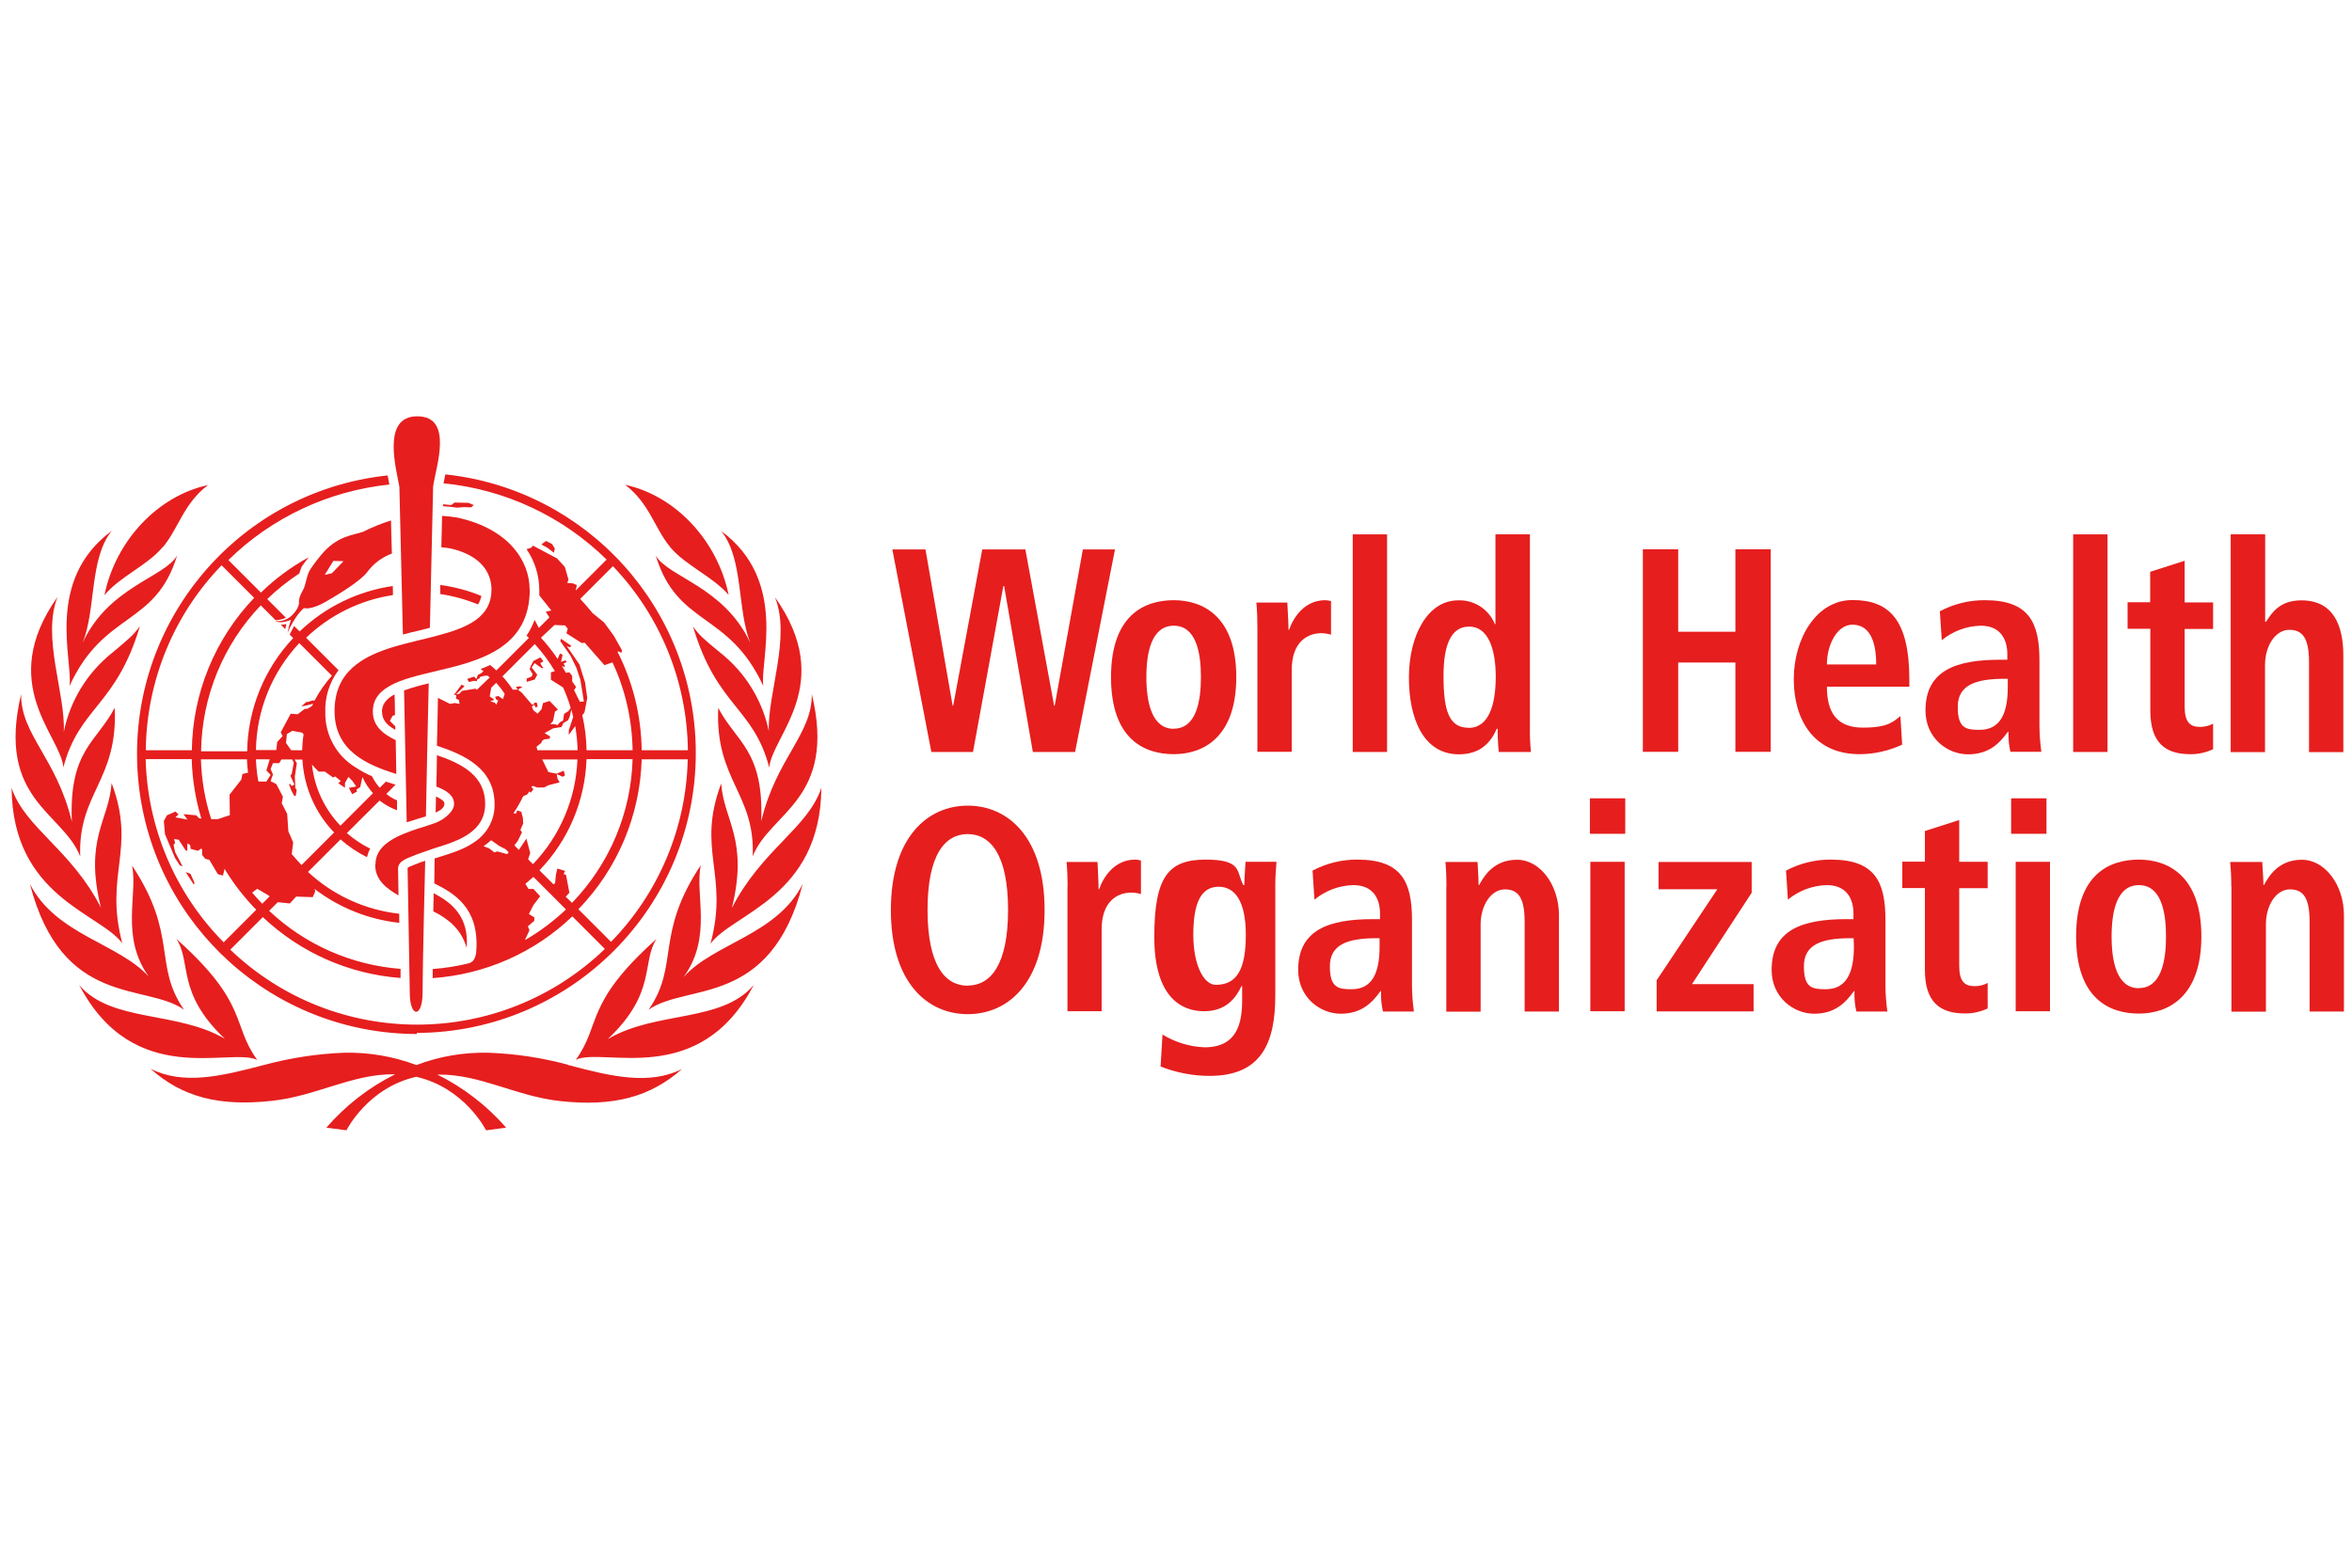 <?xml version="1.0" encoding="UTF-8"?>
<svg id="Layer_1" xmlns="http://www.w3.org/2000/svg" xmlns:xlink="http://www.w3.org/1999/xlink" version="1.1" viewBox="0 0 1603.6 1069.1">
  <!-- Generator: Adobe Illustrator 29.3.1, SVG Export Plug-In . SVG Version: 2.1.0 Build 151)  -->
  <defs>
    <style>
      .st0 {
        fill: #e61e1e;
      }
    </style>
  </defs>
  <path class="st0" d="M456.9,373.1c10.6,12.6,29,20,39.9,32.6-7.7-37.3-36.5-67.8-70.6-75.1,16.6,12.5,20.2,29.9,30.7,42.4ZM47.5,467.6c23.5-51.1,58.5-40.2,73.3-88.9-8.2,14.9-46.5,21.2-64.4,59.5,9.1-22.7,4.5-57.5,19.8-76.2-45.8,33.8-26.3,88.5-28.8,105.7ZM90,590.1c4.2,19.9-8.2,48.6,11.5,76-20.4-22.8-63.5-28.6-81.1-63.3,21.9,84.9,79.4,67.3,105.1,85.8-21.2-30.5-3.9-50.8-35.5-98.4ZM83.4,643.3c-12.6-47.4,9.8-63.8-7.3-109.3-1.8,25.6-18.9,38.1-7.3,84.9-20.3-39.6-51.8-54.4-60.9-81.6.6,74.4,60.4,85.4,75.5,106ZM175.3,722.7c-17.6-24.4-5.5-38.1-55-82.4,10.5,16.2-.3,36.5,33,68.1-32.6-19.2-77.6-11-99.3-36.7,37.3,71.4,102.8,42.2,121.4,51.1h0ZM414.6,708.4c33.3-31.6,22.6-52,33-68.1-49.4,44.2-37.4,58-55,82.4,18.6-8.9,84.1,20.3,121.3-51-21.7,25.8-66.7,17.5-99.3,36.8h0ZM466.3,666c19.6-27.4,7.3-56.1,11.5-76-31.6,47.6-14.3,67.9-35.6,98.6,25.8-18.4,83.1-1,105.1-85.8-17.5,34.7-60.6,40.5-81,63.3h0ZM387.3,726.1c-17.7-4.8-35.8-7.5-54.1-8.2-16.8-.4-33.5,2.4-49.3,8.4-15.7-5.9-32.5-8.8-49.3-8.4-18.3.7-36.4,3.5-54.1,8.2-29.8,7.9-55.5,14-77.9,2.7,21.5,19.2,46.5,25.9,82.8,21.9,30.1-3.2,54.5-18.3,82.9-18.1h1.1c-17.9,8.9-33.8,21.3-46.9,36.4l13.7,1.8s14.4-29,47.6-36.5c33.2,7.6,47.6,36.5,47.6,36.5l13.7-1.8c-13.1-15-29-27.3-46.9-36.2h1.1c28.4-.2,52.8,14.9,82.9,18.1,36.2,3.9,61.3-2.9,82.8-21.9-22.4,11.2-48.1,5.1-77.9-2.8h0ZM78.2,482.7c-12.3,23.5-31.3,28.9-29.2,77.7-10.3-43.3-34.9-59.4-34.6-87-17.1,72,28.6,80.5,40.3,110.7-1.7-43.2,25.9-52,23.5-101.4ZM95.3,427.1c-4.3,6-7.3,8.5-18.6,17.9-17.1,13.6-28.9,32.7-33.2,54.1,1.2-26.4-15.1-64.3-4.3-92-42,59.3,2.4,94.8,4,116.2,10.9-41.3,35.9-41.6,52.2-96.3ZM524.3,499.2c-4.3-21.4-16.1-40.6-33.2-54.1-11.4-9.4-14.4-11.9-18.6-17.9,16.2,54.8,41.3,55,52,96.3,1.6-21.5,45.9-57,3.9-116.2,11,27.7-5.3,65.6-4.2,92ZM559.9,537.5c-9.1,27.2-40.6,42-60.9,81.7,11.5-46.9-5.5-59.4-7.3-84.9-17.1,45.5,5.5,61.8-7.3,109.3,15.1-20.8,74.9-31.8,75.6-106.2h0ZM489.7,482.7c-2.3,49.4,25.3,58.2,23.5,101.3,11.7-30.1,57.5-38.7,40.3-110.7.3,27.6-24.3,43.8-34.5,86.8,1.9-48.5-17.1-53.9-29.3-77.4ZM111,373.2c10.6-12.6,14.2-29.9,30.8-42.4-34.1,7.3-63,37.8-70.6,75.1,10.6-12.8,29.2-20.2,39.7-32.8h.1ZM447.1,378.9c14.8,48.6,49.8,37.8,73.3,88.9-2.4-17.2,17.1-71.9-28.7-105.7,15.3,18.8,10.8,53.5,19.8,76.2-17.9-38.4-56.1-44.7-64.5-59.6h.1ZM328.2,406.4c-9-3.7-18.4-6.2-28-7.5v6.2c8.8,1.3,17.5,3.7,25.7,7.1,1.1-1.8,1.9-3.7,2.3-5.8ZM321.1,346.1l1.9-1.7-3.6-1.5-9.4-.2-2.4,1.7-5.5-.5v1.3c3.2.2,6.4.5,9.6,1l4.6-.4,4.8.2ZM303,548c0-1.6-2.1-3.1-5.2-4.6h-.6c0,1.3,0,7.6-.2,10.7,3.9-1.7,6-3.6,6-6.1ZM194.5,429c.2-1.2.5-2.3.8-3.4-1.3.3-2.5.4-3.8.4l3,3ZM284.1,704.4c105.5-.4,190.7-86.2,190.3-191.7-.4-97.4-74-178.9-170.8-189.2,0,.4,0,.7-.2,1.1-.4,1.9-.7,3.5-1,5,41.9,4.1,81.2,22.5,111.2,52l-21.1,21.1.8-3.7-2.7-1.2-3.8-.2.8-2.4-2.5-8.6-5.3-5.8-16.4-8.7-1.4,1.5-3,.9c5.6,8.1,8.6,17.8,8.7,27.7v3.8l8.2,10.3-3.8.9,2.5,3.8-7.2,7.2-2.9-5.5c-1.4,3.8-3.2,7.4-5.5,10.8l1.6,1.5-22.2,22.2c-1.3-1.3-2.7-2.5-4.2-3.7-2.1,1-4.3,1.9-6.5,2.7l1.9,1.5-1.1,1.1-2.7,1.5-1,2.7-1.6-1.6-4.7,1.6,1.3,2.1,3.2-.8,2.1.2.2-1.1,1.6-.8.5-1,2.9-.8h2.3c.4.4.9.8,1.3,1.2l-8.9,8.5-.7-.9-9.2,1.5-2.1,2.1-2,.2,5.7-5.5-2-1-5.3,7.1,1.6-.2v2.7l1.9.8.4,2.7-3.2-.6-3.3.6-8.2-4.1s-.4,21.7-.7,32.6c19.2,6.4,39.3,15.7,39.3,40,.2,10.3-5,20-13.7,25.7h0l-.4.3h0l-.6.4c-7.7,5.1-17.6,7.8-26.2,10.5l-.2,17c13.7,6.8,30.3,16.7,28.7,45-.2,7-2.9,8.9-5.2,9.5h0c-8.1,2-16.3,3.3-24.6,3.9v6.2c35.7-2.5,69.4-17.3,95.2-42.1l22.2,22.2c-71.2,68.6-183.9,68.9-255.4.5l22.2-22.2c25.6,24.2,58.7,38.9,93.9,41.5v-6.2c-33.5-2.6-65.1-16.5-89.6-39.6l5.9-5.9,8.2.9,4.3-4.7,11.3.4,1.7-3.9-.4-1.7c16.8,12.8,36.7,20.8,57.7,23.1v-6.2c-23.3-2.6-45.1-12.6-62.2-28.5l22.2-22.2c5.4,4.8,11.5,8.9,18,12.1.5-2,1.2-4,2.2-5.8-5.7-2.8-11.1-6.4-15.9-10.6l22.3-22.2c3.6,2.8,7.6,5.1,11.9,6.6v-6.7c-2.6-1.1-5.1-2.6-7.3-4.4l6.3-6.3c-2.2-.7-4.4-1.4-6.6-2.1l-4.2,4.2c-2.1-2.4-3.9-5-5.3-7.9-3.8-1.6-7.5-3.6-11-5.9-13.2-7.9-21.1-22.3-20.8-37.7-.4-10.3,2.8-20.5,9-28.7l-22.1-22.1c16.3-15.6,37-25.8,59.2-29.1,0-2.1,0-4.2-.1-6.2-23.9,3.5-46.1,14.3-63.5,31l-3.8-3.7c-.8,1.5-1.8,3.4-3,5.8l2.4,2.4c-19.7,20.9-30.9,48.4-31.4,77.2h-31.4c.5-37.1,15-72.7,40.7-99.5l10,10c.5,0,.9,0,1.4,0,2-.2,3.9-.7,5.7-1.6l-12.7-12.7c6.7-6.5,14.1-12.3,21.9-17.5.4-1.6,1-3.1,1.6-4.6,1.5-2.2,3.1-4.4,4.8-6.4-11.9,6.5-22.9,14.6-32.6,24.1l-22.2-22.2c29.7-29.1,68.4-47.2,109.8-51.5-.2-.8-.3-1.4-.3-1.4-.3-1.5-.6-3.1-.9-4.8-104.9,11.1-180.9,105.2-169.8,210.1,10.3,97,92.1,170.7,189.7,170.8h.1ZM325.5,572.5v-.2h0v.2ZM417.9,386.1c32.3,33.8,50.6,78.7,51.1,125.5h-31.5c-.3-23.3-5.9-46.2-16.4-67l.3-.5,2.2,1.1.5-1.7-5.5-9.8-6.7-9.2-7.9-6.4c-2.7-3.3-5.5-6.6-8.4-9.7l22.3-22.3ZM377.8,426.2l7.5.3,1.8,2.2-.9,3.2,10.4,6.6,2.1-.2,13.4,15.3,5.5-1.9c8.8,18.8,13.4,39.2,13.7,59.9h-31.4c-.1-8-1.1-16-2.9-23.9l1.5-1.9,1.9-9.8-1.5-10.6-3.8-12.2-8.8-12.8,2.1,1.1,1.1-1.1-7-4.8-.5,1.6,7,10,4,8.2,2.7,8.2.9,5.5,1.5,9.3-2.7.2s-3-5.7-4-8l1.4-2.1-2.7-3.8v-3.8l-1.9-2.4-2.4.3c-.8-1.6-1.8-3.1-2.7-4.7l1.7.8.4-.4-.9-2,2.1-1.1-.9-1.1-3,1.1,1.1-4.8-1.8-1-1.6,3.8c-3.4-5.1-7.2-10-11.4-14.5l9.2-8.6ZM371.5,499.8l5.6-3.1,5.7-.9,1.3-2.7,3.2-1.9,1.2-2.7,1-4.6c.5,1.6.9,3.3,1.3,5l-3,9.1v3.1l4.4-5.9c.9,5.4,1.5,10.9,1.6,16.4h-27.4l-.6-2.4,3.2-2.5.6-1.5,1.4-1,3.7-.4.4-1.6-3.6-2.1ZM333.9,478.2l2.7-.7v-.7l-2.7-1.9,1-5.9,3.4-3.4c2.1,2.4,4.1,4.9,5.8,7.6l-1.2,3.6-3.1-2.2-2.3.6,1.1,2.2h1.1l-1.3,3.2-.9-1.3-3.7-1.3ZM345.9,582.5l-6.8-1.9-2,.7-3.8-2.9-3.6-1.3c1.8-1.3,3.5-2.7,5.2-4.1l5.5,3.9,4.3,2.2,2.1,2.1-.8,1.1ZM342.4,461.4l22.2-22.2c5.2,5.7,9.8,11.8,13.7,18.5l-2.7.8v5c.1,0,8.3,5.3,8.3,5.3,2.1,4.5,3.8,9.2,5.2,14l-1.5,2.1-3,1.9-.7,4.6-2.1,1.1-1.7,2-1.7-.6h-3.1l1.8-2.4,1.3-6.3,2-1.3-5.7-5.9-4.5,1.5-1,4.2-2.7,3-2.9-2.4-1-2.6,1.7-1,.9,1.7,1.4-.5-.6-2.7h-1.9v1.1c-.1,0-1.4.2-1.4.2l-7-8.2-2.4-1.8.9-1,2.1-.7-1.9-.8s-2.4.5-2.7.5l1.4,1.8h-3.5c-2.1-3.2-4.4-6.2-7-9ZM353.7,579.5l-3-3,2.3-3,2.9-5.9-1.1-1.6,1.9-4.4-.2-3.9-1.1-4.1-2.7-1-1,2.3-1.6-.4c2.5-3.6,4.7-7.5,6.6-11.5l2.7-1.2,1.6-2.1.8.9,1.9-2.3-1.5-1.9,1.4-.4,2.6,1h4.8l2.9-1.5,7.7-2-1.5-2.5-.5-3.1,4.1,1.8,1.5-.9-.8-3.2-5,2-5.5-1.1-4.2-8.6h24c-1,26.7-11.8,52.1-30.3,71.4l-3.3-3.3,1.4-4.4-2.6-9.7-5.2,7.8ZM358,640.8l3-6.4-1.1-2.7,4.4-3.8v-2.3l-3.7-2.3,3.1-6.1,4.6-6-4.6-5h-3.4l-2.1-3.5c1.8-1.5,3.7-3.1,5.5-4.7l22.2,22.2c-8.4,7.9-17.6,14.9-27.6,20.7h0ZM385.7,611.5l2.5-2.7-2.3-12.2-1.6-.6,1-2.1-5.3-1.6-1,4.3-.5,5.5-1.1,1-9.6-9.6c19.7-20.4,31.1-47.4,32.1-75.8h31.4c-1,36.7-15.8,71.6-41.3,98l-4.3-4.2ZM394.3,620.1c26.7-27.5,42.1-64,43.2-102.3h31.4c-1,46.6-19.8,91.2-52.3,124.5l-22.2-22.2ZM205.4,589.7c-2.3-2.4-4.4-4.8-6.5-7.3l1-7.9-3.3-7.6-.8-11.9-3.7-7.2.8-4.5-4.5-8.6-3.9-2,1.6-4.6-1.6-3.6,1.6-4.1h4.3l1.5-2.5h7.3l1.1,2.2-1.4,7.6-.9,1.3,2.7,6-1.8,1-1.3-1.6-.5.6,1.3,3.6,2.2,4.2h1l.7-4.1-1-1.4v-2.5l-.3-5.2,1.4-9.1-1.5-2.5h5.3c1,18.6,8.7,36.3,21.6,49.7l-22.2,22.2ZM184.6,528.3l-3,4.7h-5.1l-.4-.3c-.9-4.9-1.4-9.9-1.6-14.9h9.4l-2.3,7.6,2.9,3ZM195,506.8l.6-6.2,3.7-2.2,6.7,1.2,1,1.2c-.6,3.6-.9,7.2-1,10.8h-7.5l-3.4-4.8ZM226.9,530.3l1.6-.8,3.9,3.1-1.8,1.5,4.6,3.1v-3.3c-.1,0,2.4-4.1,2.4-4.1l2.6,2.7,2.7,3.8-5,1,2.2,4.3,3.3-1.8-.3-1.4,2.5-1.7,1.5-6.8c1.8,4,4.2,7.7,7.2,11l-22.2,22.2c-10.9-11.4-17.7-26-19.4-41.7l4.5,4.8h4.3l5.6,4ZM204.1,438.6l22.2,22.2c-4.6,5.1-8.6,10.8-11.8,16.9h-1.5l-3.1,1h-1.1l-3.3,3.1,4.2-.9,3.8-1-.7,1.5-3.3,2h-1.7l-4.9,3.7-4.7-.4-6.8,12.7,1.3,2.5-3.7,4.1-.6,5.5h-13.9c.4-27.2,11-53.2,29.6-73ZM175.4,606.1l7,4.1,1.5,1-5.1,5.1c-2.4-2.5-4.7-5-6.9-7.6l3.5-2.6ZM168.4,517.8c0,3,.4,6.1.7,9.1l-3.8.9-.8,3.9-8,10.2.2,14-8.2,2.7h-4.5c-4.3-13.2-6.6-26.9-7-40.8h31.4ZM137.4,558.3l-1.8-.4-1.7-1.9-8.8-.8,2.7,3.7-8.2-1.5,2.1-2-2-2-5.9,2.6-2.1,3.9.8,9,6.8,16.1,3.3,5.1,1.9.7-5.1-9.7-1.1-5,1.1-1.2-.7-2.7,3.1.4,4.7,7.2,1.2.5v-5.2l1.9,1.1.4,2.7,5,1.3,2.1-1.5.7.5v3.8l2.2,2.7,2.7.6,5.8,9.8,3.5,1,1.1-4.6c6.1,10.1,13.4,19.5,21.6,27.9l-22.2,22.2c-33-33.3-52-78-53.2-124.9h31.4c.4,13.8,2.6,27.4,6.6,40.6ZM151.1,385.5l22.2,22.2c-26.8,28-42,65.1-42.5,103.9h-31.4c.5-47.1,18.9-92.2,51.6-126h.1ZM378.3,374.1l-1.9-3.1-4.1-2.1-3.2,2.4,4.1,2.2,4.4,3.4.7-2.9ZM359.1,462.6v2.4l5.5-1.6,1.7-3.3-3.8-4.9,2-3,5.1,3.6.9-.7-1-.7-1.1-2.2,2.1-1.2-2-2.7-4.8,2.4-1.6,3-1,2.6,2.1,3.5-.8,1.6-3.3,1.3ZM132.2,603.4l.4-1.4-2.7-6.1-3.3-1.2,5.7,8.8ZM260.5,485.5c0,5.3,3.2,9,9,12.2v-2.4l-3.7-3.7,1.9-3.5,1.6-.4c0-6.1-.2-13-.3-14h-.3c-5.4,3-8.3,6.6-8.3,11.8Z"/>
  <path class="st0" d="M295.5,621.5c9.9,5,18.9,11.9,22.7,24.9,1.7-21.6-10.5-31-22.5-37.3,0,0-.3,12.4-.3,12.4Z"/>
  <path class="st0" d="M361.1,402.1c0-19.6-14.2-41.4-49.1-49.1-3.5-.6-7.1-1-10.6-1.2,0,3-.2,9.7-.2,9.7,0,2.1-.2,10-.3,11.7,2.3.2,4.5.5,6.7.9,20.3,4.8,27.5,16.4,27.5,28,0,18.6-15.9,25.7-35.6,31l-6.5,1.7c-5.9,1.5-12,2.9-18.1,4.5-2.2.6-4.3,1.2-6.4,1.8h0c-21.7,6.6-40.4,17.1-40.4,43.8s21.3,36.5,42.1,42.9c-.1-7.6-.3-15.3-.4-23.1-9.2-4.3-15.6-10-15.6-19.5s5.9-14.9,14.9-19.2c2-.9,4.1-1.7,6.4-2.5,5.2-1.8,11-3.3,17.1-4.7l6.5-1.6h0c29.3-6.8,62.1-16,62.1-55.3Z"/>
  <path class="st0" d="M255.8,589.6c0,10.7,7.9,16.4,15.9,21,0-1.8-.3-18.4-.3-18.7.2-3.3,3.4-5.3,6-6.5,4.1-1.8,8.3-3.4,12.6-4.8,2.4-.8,4.4-1.6,6.6-2.3h0c15.9-4.8,34.2-11,34.2-30.1s-15.7-27.4-32.9-33.2c0,6.2-.3,15.2-.4,21.4,7.3,2.7,12.1,6.3,12.1,11.8s-7.4,11-12.6,12.9c-2.2.8-5.5,1.9-6.4,2.2-4.2,1.3-8.8,2.7-13,4.4-2.2.8-4.3,1.7-6.4,2.7-7.6,3.8-15.2,9.3-15.2,19.1Z"/>
  <path class="st0" d="M266.6,354.9c-6.6,2.1-13,4.7-19.2,7.8-6.8,2.3-16.4,2.7-26.5,13.5-3.3,3.7-6.3,7.6-9.1,11.7-3,4.3-3.1,11.3-5.5,15-3.2,5.5-2.4,8.5-2.4,8.5v.2c-.6,2.6-1.9,4.9-3.7,6.8-3.1,3.8-7.9,5.8-12.8,5.1,4.5,2.3,11-.9,11-.9-1,3-1.8,6-2.4,9,5.1-11.5,9.8-15.7,11.2-16.9,2.2.5,6.7.3,15.2-4.5,9.5-5.5,23.8-14.4,27.9-20,4.3-5.8,10.1-10.2,16.9-12.7-.3-8.7-.5-16.2-.6-22.6ZM226.4,390.9l-5,1.1,5.9-9.5,6.9.2-7.9,8.2Z"/>
  <path class="st0" d="M286.3,588.2c-.9.3-3.3,1.3-4.8,1.9s-3.6,1.4-3.6,1.9,1.5,83.3,1.5,85.1c0,17.1,8.7,17.2,8.7,0s1.8-90.1,1.8-90.1c0,0-2.1.7-3.6,1.2Z"/>
  <path class="st0" d="M277.2,560.8c2.7-.9,5.5-1.8,7.9-2.5l5.3-1.6c0-5.2,1.6-77.6,1.9-90.7-5.7,1.3-11.3,2.9-16.8,4.8.2,9.9,1.6,82.2,1.8,90Z"/>
  <path class="st0" d="M284.4,283.9c-24.5,0-14.1,36.3-12.1,48.1,0,.6,2,82.1,2.4,100.7,3.7-1,7.4-1.9,11-2.7l7.4-1.9c.4-18,2.2-95.8,2.2-96.2,1.6-12.7,14.4-48-10.8-48Z"/>
  <path class="st0" d="M684.5,399.6h-.4l-20.7,113.2h-28.4l-26.6-138.1h22.6l18.5,106.5h.4l19.8-106.5h29.4l19.6,106.5h.4l19.2-106.5h21.9l-27.2,138.1h-28.8l-19.6-113.2Z"/>
  <path class="st0" d="M800.3,409.3c19.8,0,42.6,11,42.6,52.4s-22.8,52.6-42.6,52.6-42.8-9.9-42.8-52.5,23-52.5,42.8-52.5ZM800.3,496.9c15.1,0,18.5-18.2,18.5-35.2s-3.4-35-18.5-35-18.7,18-18.7,35,3.6,35.3,18.7,35.3h0Z"/>
  <path class="st0" d="M857.3,427.7c0-5.6-.2-11.2-.7-16.8h21.1c.2,6.1.8,12.5.8,18.6h.4c2.7-7.9,10.2-20.2,24.6-20.2,1.3,0,2.7.3,4,.6v22.9c-2.1-.6-4.4-1-6.6-1-9.6,0-20.2,6.1-20.2,25.1v55.8h-23.4v-85.1Z"/>
  <path class="st0" d="M922.3,364.4h23.4v148.4h-23.4v-148.4Z"/>
  <path class="st0" d="M1043.1,364.4v131c-.1,5.8.1,11.6.7,17.4h-21.9c-.6-5.3-.8-10.5-.8-15.8h-.6c-3.8,8.7-10.7,17.4-25.8,17.4-24.1,0-34.1-24.1-34.1-52.4s12.6-52.6,33.6-52.6c10.9-.4,20.9,6.1,25,16.2h.4v-61.2h23.4ZM1001.3,496.4c13.7,0,18.5-15.7,18.5-34.9s-5.3-34.2-18.1-34.2-17.5,13.3-17.5,33.6c0,23.5,3.6,35.4,17.1,35.4Z"/>
  <path class="st0" d="M1120.1,374.6h24.1v56.2h39v-56.2h24.1v138.1h-24.1v-60.9h-39v60.9h-24.1v-138.1Z"/>
  <path class="st0" d="M1296.9,507.8c-9.1,4.2-19,6.5-29,6.5-31.3,0-44.9-23.5-44.9-51.1s15.3-54,40-54,38.8,12.9,38.8,54.4v4.7h-56.2c0,17.4,6.6,27.9,24.6,27.9s21.1-4.6,25.5-7.9l1.2,19.4ZM1279.2,453.1c0-18-5.7-27.1-16.2-27.1s-17.4,13.7-17.4,27.1h33.6Z"/>
  <path class="st0" d="M1322.7,416.8c9.5-5,20-7.6,30.7-7.5,30.1,0,37.1,15.4,37.1,41.1v44.3c0,6,.5,12,1.3,18h-21.1c-1-4.5-1.5-9.1-1.3-13.7h-.4c-5.9,8.2-13.2,15.4-27.2,15.4s-29-11-29-29.9c0-27.7,21.5-34.6,51.1-34.6h4.7v-3.8c0-10.1-4.7-19.4-18.1-19.4-9.7.2-19.1,3.7-26.6,9.9l-1.3-19.8ZM1368.7,462.9h-2.1c-20,0-31.8,4.4-31.8,19.2s5.8,15.6,14.9,15.6c14,0,19.2-11,19.2-29.1v-5.7Z"/>
  <path class="st0" d="M1413.5,364.4h23.4v148.4h-23.4v-148.4Z"/>
  <path class="st0" d="M1466.1,389.9l23.4-7.5v28.4h19.4v18.1h-19.4v52.8c0,11,3.8,14,10.5,14,3.1,0,6.2-.7,8.9-2.2v17.4c-4.9,2.3-10.2,3.5-15.7,3.4-17.3,0-27.1-8.2-27.1-29.7v-55.8h-15.5v-18.1h15.4v-21Z"/>
  <path class="st0" d="M1521,364.4h23.4v59.6h.6c4.1-6.4,9.6-14.6,24.1-14.6,21.9,0,28.6,17.2,28.6,37.8v65.7h-23.4v-61.2c0-15.6-3.8-22.2-13.4-22.2s-16.6,11-16.6,24v59.4h-23.4v-148.4Z"/>
  <path class="st0" d="M659.8,549.4c27.4,0,52.4,21.4,52.4,71.2s-25,71-52.4,71-52.4-21.4-52.4-71,25-71.2,52.4-71.2ZM659.8,672.1c15.3,0,27.5-13.7,27.5-51.6s-12.2-51.7-27.5-51.7-27.4,13.7-27.4,51.7,12.1,51.7,27.4,51.7h0Z"/>
  <path class="st0" d="M727.9,604.6c0-5.6-.2-11.2-.7-16.8h21.1c.2,6.2.7,12.5.7,18.6h.4c2.7-7.9,10.2-20.2,24.6-20.2,1.3,0,2.6.3,3.9.6v22.9c-2.1-.6-4.3-1-6.6-1-9.6,0-20.2,6.1-20.2,25.1v55.8h-23.3v-85Z"/>
  <path class="st0" d="M792.6,705.5c8.7,5.3,18.5,8.3,28.7,8.7,21.9,0,25.6-16,25.6-32.1v-9.7h-.4c-3.8,7.9-10.3,17.2-25.6,17.2s-33.9-9.5-33.9-50.6,9.6-52.8,35-52.8,20.8,8.5,25.7,17.4h.7c0-5.5.6-10.5.8-15.9h21.1c-.4,5.5-.8,10.7-.8,16v75.2c0,31.9-9.2,54.8-44.8,54.8-11.4,0-22.7-2.2-33.4-6.4l1.3-21.9ZM828.9,671.6c14.7,0,20.5-11,20.5-34.2s-7.7-32.9-18.8-32.7c-12.3.2-17,12.1-17,32.9s7.3,34,15.3,34Z"/>
  <path class="st0" d="M894.9,593.7c9.5-5,20-7.6,30.7-7.5,30.1,0,37.1,15.4,37.1,41.1v44.5c0,6,.5,12,1.3,18h-21.1c-1-4.5-1.5-9.2-1.3-13.9h-.4c-5.8,8.2-13.2,15.4-27.1,15.4s-29-11-29-29.9c0-27.7,21.5-34.6,51.1-34.6h4.7v-3.8c0-10.1-4.7-19.4-18.1-19.4-9.7.2-19.1,3.7-26.6,9.9l-1.3-19.9ZM940.7,639.8h-2.1c-20,0-31.9,4.4-31.9,19.2s5.9,15.6,14.9,15.6c13.9,0,19-11,19-29.1v-5.7Z"/>
  <path class="st0" d="M986.2,604.6c0-5.6-.2-11.2-.7-16.8h21.9c.2,5.1.7,10.5.7,15.7h.4c3.4-6.2,10-17.2,25.8-17.2s28.6,17.2,28.6,37.8v65.7h-23.4v-61.1c0-15.6-3.8-22.2-13.4-22.2s-16.6,11-16.6,24v59.4h-23.4v-85.1Z"/>
  <path class="st0" d="M1084,544.4h24.1v24.2h-24.1v-24.2ZM1084.3,587.7h23.4v101.9h-23.4v-101.9Z"/>
  <path class="st0" d="M1129.5,668.5l41.4-62.1h-40.1v-18.6h63.5v21l-40.7,62.3h42v18.6h-66.1v-21.2Z"/>
  <path class="st0" d="M1217.7,593.7c9.5-5,20-7.6,30.7-7.5,30.1,0,37.1,15.4,37.1,41.1v44.5c0,6,.5,12,1.3,18h-21.1c-1.1-4.5-1.5-9.2-1.3-13.9h-.4c-5.9,8.2-13.2,15.4-27.1,15.4s-29-11-29-29.9c0-27.7,21.5-34.6,51.1-34.6h4.7v-3.8c0-10.1-4.7-19.4-18.1-19.4-9.7.2-19.1,3.7-26.6,9.9l-1.3-19.9ZM1263.7,639.8h-2c-20,0-31.8,4.4-31.8,19.2s5.8,15.6,14.9,15.6c13.9,0,19.2-11,19.2-29.1l-.2-5.7Z"/>
  <path class="st0" d="M1312.4,566.7l23.4-7.5v28.5h19.4v18h-19.4v52.8c0,11,3.8,14,10.6,14,3.1,0,6.1-.7,8.8-2.2v17.4c-4.9,2.3-10.2,3.5-15.6,3.4-17.4,0-27.2-8.2-27.2-29.7v-55.8h-15.4v-18h15.4v-21Z"/>
  <path class="st0" d="M1371.2,544.4h24.1v24.2h-24.1v-24.2ZM1374.3,587.7h23.4v101.9h-23.4v-101.9Z"/>
  <path class="st0" d="M1458.3,586.2c19.8,0,42.6,11,42.6,52.4s-22.8,52.6-42.6,52.6-42.8-9.9-42.8-52.6,23-52.4,42.8-52.4ZM1458.3,673.8c15.1,0,18.5-18.2,18.5-35.2s-3.4-35-18.5-35-18.6,18-18.6,35.1,3.6,35.2,18.6,35.2h0Z"/>
  <path class="st0" d="M1521.3,604.6c0-5.6-.2-11.2-.8-16.8h21.9c.2,5.1.8,10.5.8,15.7h.4c3.4-6.2,10-17.2,25.8-17.2s28.7,17.2,28.7,37.8v65.7h-23.4v-61.1c0-15.6-3.8-22.2-13.4-22.2s-16.4,11-16.4,24v59.4h-23.5v-85.1Z"/>
</svg>